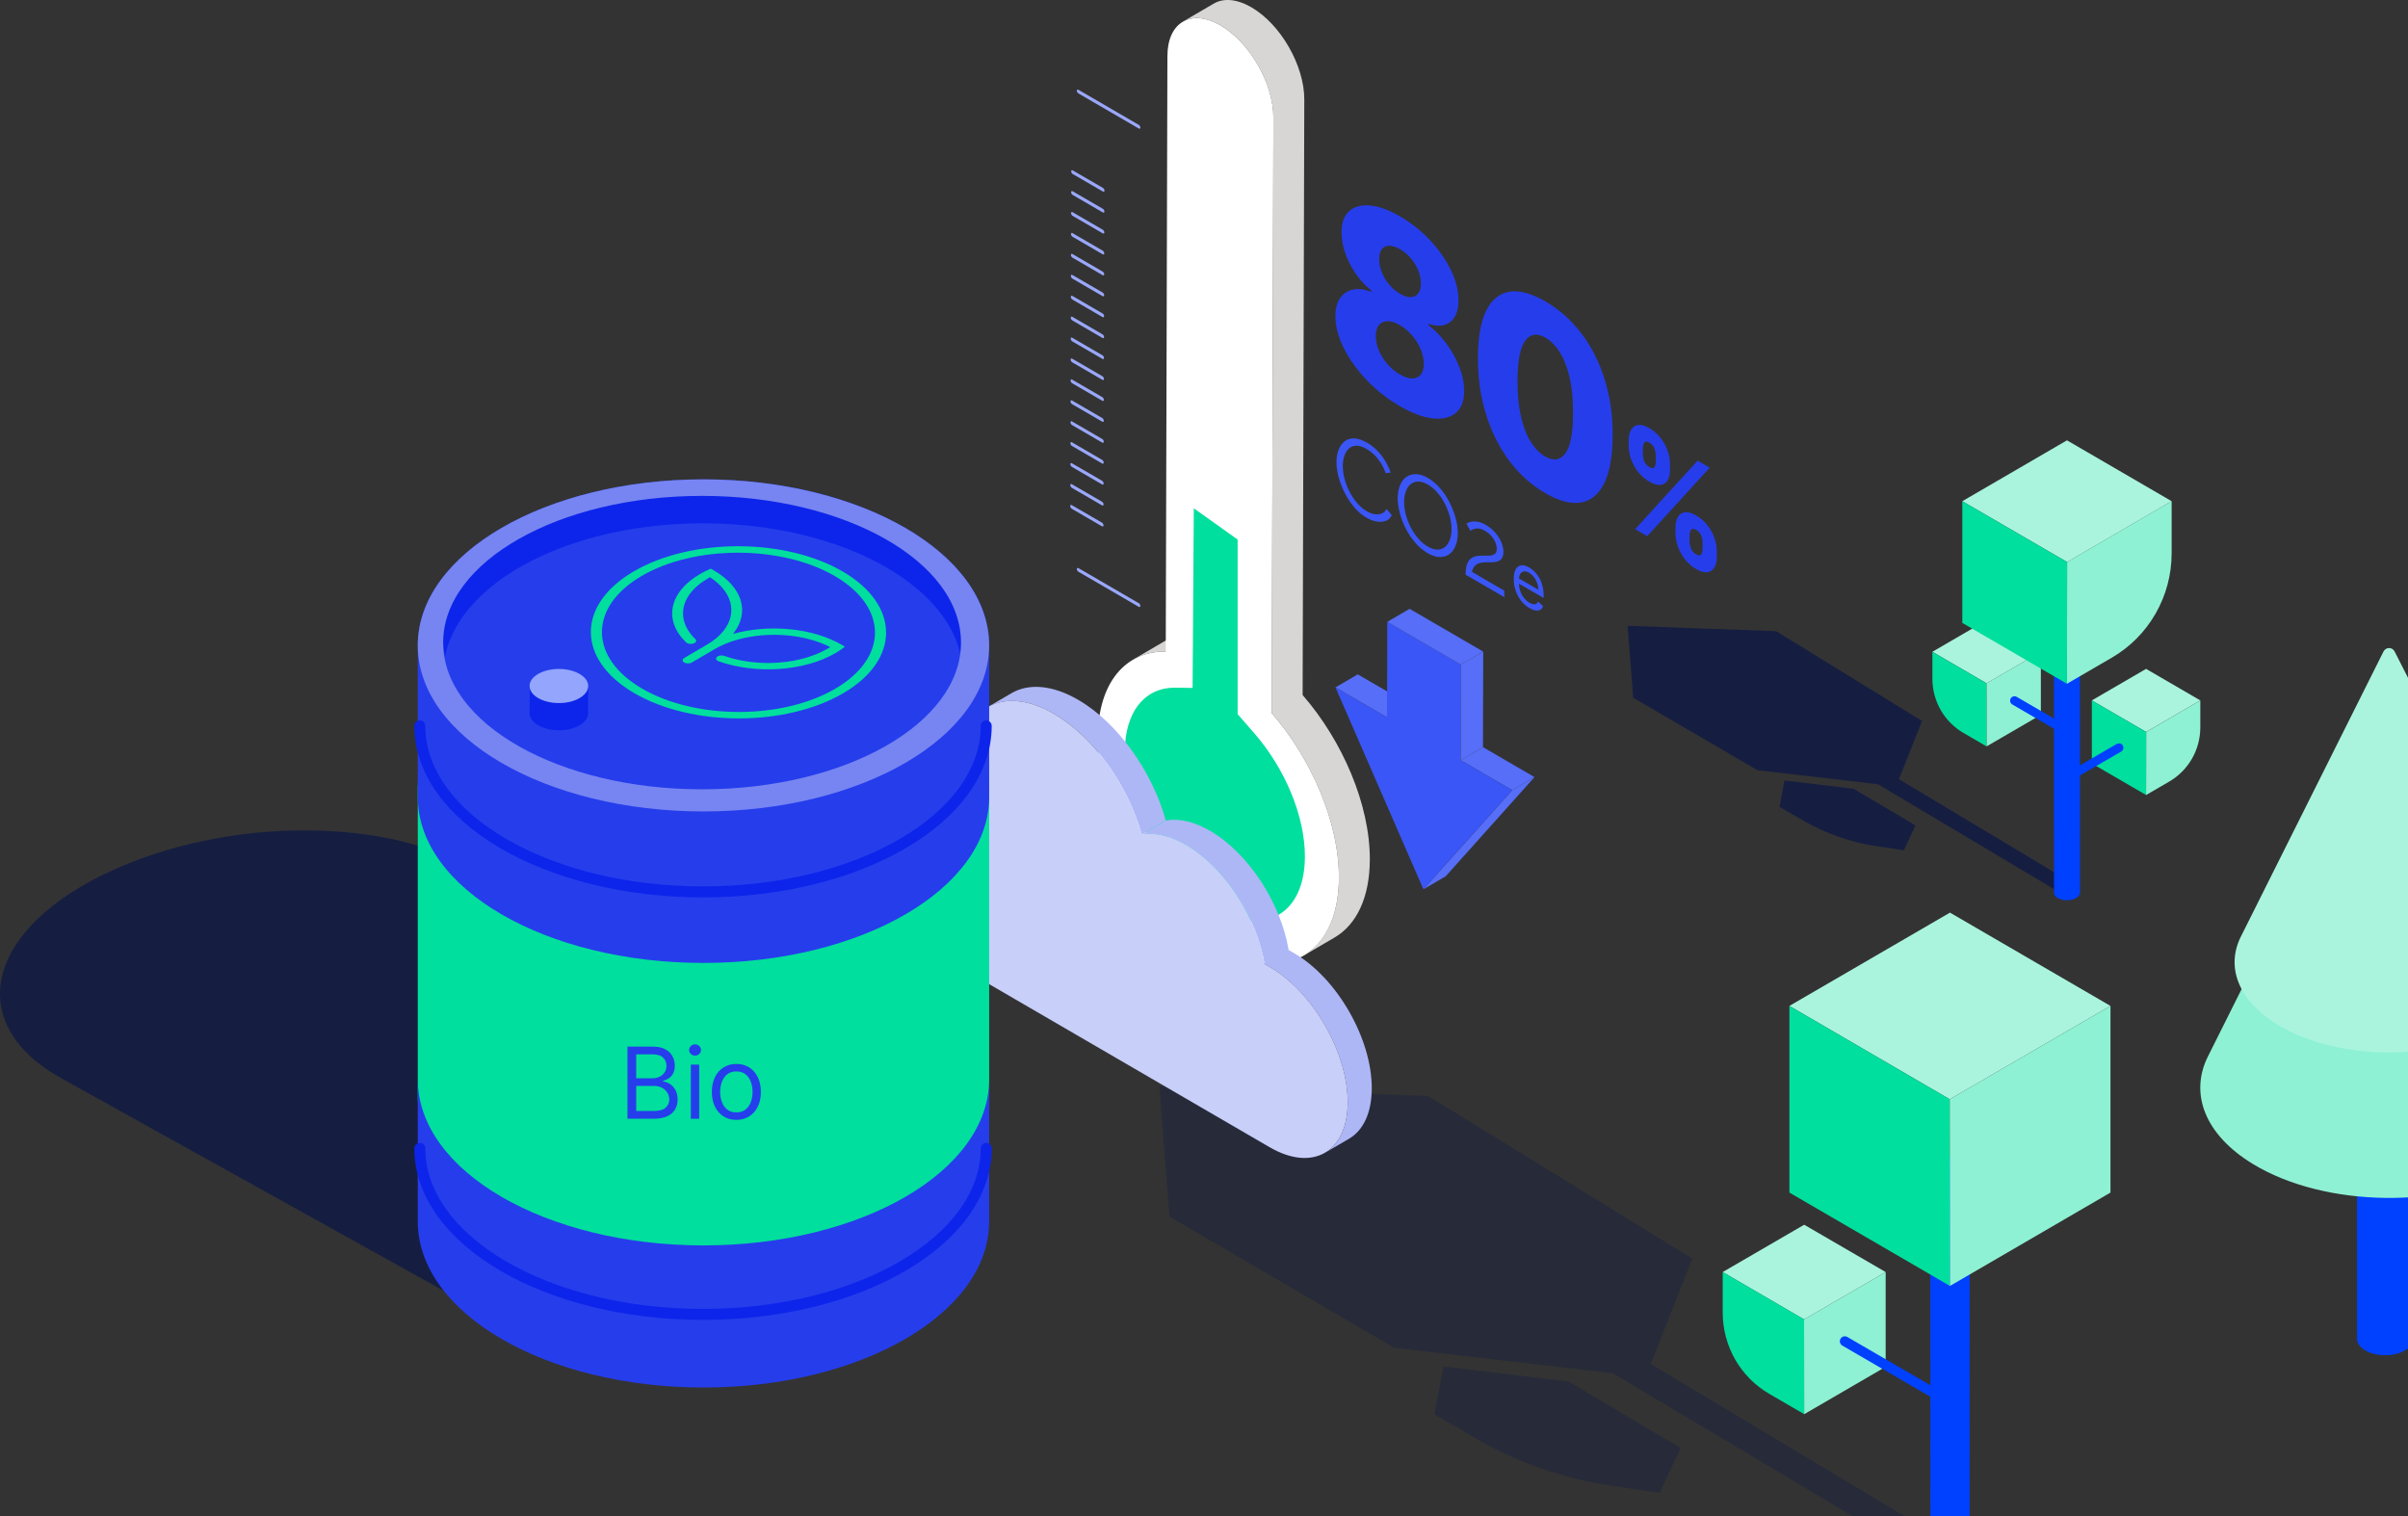 <svg xmlns="http://www.w3.org/2000/svg" width="432" height="272" viewBox="0 0 432 272" fill="none"><rect x="0" y="0" width="432" height="272" fill="#333333" stroke="none"/><g clip-path="url(#clip0_1895_100583)"><path d="M344.802 129.34L318.634 113.235L292 112.281L293 125.176L315.265 138.177L336.922 140.707L346.592 146.47C357.254 152.822 367.646 159.016 368.218 159.357C368.255 159.38 368.316 159.403 368.361 159.425C368.398 159.448 368.436 159.463 368.481 159.486C368.541 159.516 368.617 159.539 368.684 159.562C368.729 159.577 368.774 159.6 368.827 159.615C368.91 159.638 369 159.668 369.09 159.691C369.136 159.706 369.18 159.721 369.233 159.729C369.376 159.767 369.534 159.797 369.692 159.82C371.015 160.039 372.406 159.911 372.783 159.524C372.828 159.471 372.857 159.425 372.872 159.372C372.872 159.357 372.872 159.335 372.872 159.319C372.872 159.281 372.872 159.251 372.857 159.213C372.85 159.191 372.828 159.168 372.813 159.153C372.79 159.122 372.775 159.092 372.745 159.054C372.722 159.031 372.685 159.009 372.655 158.986C372.617 158.956 372.579 158.926 372.534 158.896C372.534 158.896 372.534 158.896 372.519 158.888L350.517 145.697C347.163 143.682 343.787 141.661 340.674 139.798L344.81 129.356L344.802 129.34Z" fill="#151E41"></path><path d="M368.496 160.167L368.481 115.37C368.481 115.711 368.699 116.043 369.128 116.309C370.023 116.847 371.497 116.862 372.429 116.339C372.91 116.074 373.15 115.711 373.143 115.355L373.158 160.152C373.158 160.508 372.918 160.872 372.444 161.137C371.512 161.659 370.038 161.644 369.143 161.107C368.706 160.842 368.496 160.508 368.496 160.167Z" fill="#0040FF"></path><path d="M394.739 125.661L385.016 131.317L375.279 125.661L385.009 120.005L394.739 125.661Z" fill="#AAF4DE"></path><path d="M394.739 125.661V130.507C394.739 134.513 392.618 138.208 389.175 140.215L385.009 142.638L385.024 131.325L394.739 125.669V125.661Z" fill="#8EF1D3"></path><path d="M385.016 131.317L385.009 142.63L375.279 136.974V125.661L385.016 131.317Z" fill="#00DF9D"></path><path d="M372.813 138.413L380.152 134.15" stroke="#0040FF" stroke-width="1.58" stroke-linecap="round" stroke-linejoin="round"></path><path d="M346.675 116.938L356.39 122.594L366.136 116.938L356.405 111.281L346.675 116.938Z" fill="#AAF4DE"></path><path d="M346.675 116.938V121.784C346.675 125.79 348.795 129.485 352.239 131.491L356.405 133.915L356.39 122.601L346.675 116.945V116.938Z" fill="#00DF9D"></path><path d="M356.389 122.594L356.404 133.907L366.135 128.25V116.938L356.389 122.594Z" fill="#8EF1D3"></path><path d="M370.858 131.204L361.405 125.706" stroke="#0040FF" stroke-width="1.58" stroke-linecap="round" stroke-linejoin="round"></path><path d="M389.595 89.92L370.842 100.839L352.043 89.92L370.82 79L389.595 89.92Z" fill="#AAF4DE"></path><path d="M389.596 89.92V99.272C389.596 106.995 385.505 114.136 378.858 117.998L370.82 122.67L370.842 100.831L389.596 89.912V89.92Z" fill="#8EF1D3"></path><path d="M370.842 100.839L370.82 122.677L352.043 111.758V89.919L370.842 100.839Z" fill="#00DF9D"></path><path d="M332.53 141.517L320.137 140.018L319.25 144.765L323.709 147.348C327.356 149.46 332.131 151.134 336.327 151.762L341.561 152.549L343.636 148.089L332.53 141.517Z" fill="#151E41"></path><path d="M353.349 276.793C353.349 276.281 353.02 275.778 352.372 275.387L352.352 208.086C353 208.477 353.329 208.99 353.329 209.492C353.329 211.301 353.34 274.985 353.349 276.793Z" fill="#0040FF"></path><path d="M346.315 209.512C346.315 208.97 346.674 208.437 347.393 208.035C348.789 207.252 351.005 207.272 352.352 208.086L352.372 275.387C351.035 274.573 348.809 274.553 347.412 275.337C346.694 275.738 346.335 276.281 346.335 276.813C346.335 275.005 346.325 211.321 346.315 209.512Z" fill="#0040FF"></path><path d="M346.335 276.813L346.315 209.512C346.315 210.025 346.644 210.527 347.292 210.919C348.63 211.733 350.855 211.753 352.252 210.969C352.971 210.568 353.329 210.025 353.329 209.492L353.349 276.794C353.349 277.336 352.99 277.869 352.272 278.27C350.875 279.054 348.66 279.034 347.312 278.22C346.665 277.829 346.335 277.316 346.335 276.813Z" fill="#0040FF"></path><path d="M309.057 228.221L323.654 236.722L338.292 228.221L323.674 219.731L309.057 228.221Z" fill="#AAF4DE"></path><path d="M309.057 228.221V235.496C309.057 241.514 312.24 247.072 317.418 250.076L323.674 253.713L323.654 236.711L309.057 228.212V228.221Z" fill="#00DF9D"></path><path d="M323.655 236.722L323.675 253.723L338.292 245.222V228.221L323.655 236.722Z" fill="#8EF1D3"></path><path d="M349.876 251.634L330.968 240.641" stroke="#0040FF" stroke-width="1.79" stroke-linecap="round" stroke-linejoin="round"></path><path d="M321.02 180.473L349.787 197.223L378.624 180.473L349.827 163.733L321.02 180.473Z" fill="#AAF4DE"></path><path d="M321.02 180.473V213.963L349.827 230.713L349.787 197.223L321.02 180.473Z" fill="#00DF9D"></path><path d="M349.787 197.223L349.827 230.713L378.623 213.963V180.473L349.787 197.223Z" fill="#8EF1D3"></path><g style="mix-blend-mode:multiply" opacity="0.4"><path d="M281.388 247.865L258.948 245.152L257.331 253.753L265.404 258.425C272.009 262.254 280.65 265.278 288.263 266.424L297.742 267.85L301.504 259.772L281.398 247.865H281.388Z" fill="#151E41"></path><path d="M303.619 225.81L256.234 196.641L208 194.912L209.806 218.264L250.116 241.806L289.34 246.377L306.862 256.817C326.17 268.322 344.987 279.536 346.016 280.149C346.086 280.189 346.185 280.239 346.274 280.28C346.344 280.32 346.414 280.35 346.495 280.39C346.604 280.441 346.733 280.481 346.864 280.531C346.953 280.561 347.023 280.591 347.122 280.621C347.273 280.671 347.443 280.711 347.602 280.752C347.692 280.772 347.762 280.803 347.851 280.822C348.111 280.882 348.39 280.943 348.689 280.993C351.094 281.395 353.598 281.154 354.277 280.45C354.367 280.36 354.417 280.27 354.437 280.179C354.437 280.149 354.437 280.119 354.437 280.079C354.437 280.018 354.437 279.948 354.417 279.888C354.397 279.848 354.357 279.807 354.337 279.767C354.297 279.707 354.267 279.657 354.207 279.596C354.168 279.556 354.098 279.517 354.048 279.476C353.978 279.425 353.918 279.366 353.828 279.315C353.828 279.315 353.818 279.305 353.808 279.295L313.966 255.401C307.9 251.764 301.783 248.095 296.145 244.709L303.628 225.799L303.619 225.81Z" fill="#151E41"></path></g><path d="M203.254 118.356C204.953 117.359 206.938 116.855 209.13 116.889L214.678 113.644C212.491 113.615 210.506 114.119 208.803 115.11L203.254 118.356Z" fill="#D7D6D4"></path><path d="M233.693 124.695L233.992 17.848C234.009 11.769 229.768 4.368 224.514 1.314C221.872 -0.222 219.478 -0.367 217.746 0.647L212.198 3.892C213.924 2.878 216.324 3.024 218.966 4.559C224.22 7.613 228.461 15.014 228.444 21.093L228.145 127.94C235.31 136.188 240.23 147.598 240.201 157.468C240.184 164.335 237.773 169.163 233.894 171.434L239.442 168.189C243.326 165.917 245.732 161.084 245.749 154.222C245.778 144.347 240.858 132.942 233.693 124.695Z" fill="#D7D6D4"></path><path d="M218.972 4.565C224.226 7.619 228.467 15.019 228.45 21.099L228.151 127.947C235.315 136.193 240.236 147.604 240.207 157.474C240.167 171.295 230.453 176.87 218.511 169.928C206.57 162.985 196.913 146.149 196.953 132.328C196.982 122.453 201.949 116.791 209.137 116.889L209.436 10.041C209.453 3.962 213.723 1.517 218.978 4.565H218.972Z" fill="white"></path><path d="M222.033 96.802V128.12L225.089 131.638C227.759 134.71 230.015 138.372 231.615 142.22C233.25 146.161 234.107 150.131 234.102 153.695C234.09 158.69 232.392 162.405 229.331 164.161C226.269 165.917 222.206 165.505 217.89 162.997C213.573 160.487 209.522 156.187 206.483 150.879C203.439 145.576 201.776 139.902 201.788 134.906C201.799 131.342 202.674 128.381 204.326 126.353C205.937 124.371 208.204 123.339 210.886 123.374L213.954 123.421L214.172 91.195L222.033 96.802Z" fill="#00DF9D"></path><path d="M239.586 123.328L243.586 120.987L252.833 126.364L248.834 128.706L239.586 123.328Z" fill="#566EF8"></path><path d="M262.047 136.384L266.047 134.043L275.295 139.421L271.296 141.763L262.047 136.384Z" fill="#566EF8"></path><path d="M271.295 141.763L275.295 139.421L259.365 157.213L255.365 159.554L271.295 141.763Z" fill="#566EF8"></path><path d="M262.093 119.248L262.047 136.384L271.295 141.763L255.366 159.554L239.586 123.327L248.834 128.706L248.885 111.569L262.093 119.248Z" fill="#3A56F6"></path><path d="M262.093 119.248L266.093 116.907L266.047 134.044L262.047 136.385L262.093 119.248Z" fill="#566EF8"></path><path d="M248.885 111.569L252.885 109.228L266.093 116.907L262.093 119.248L248.885 111.569Z" fill="#566EF8"></path><path d="M204.308 22.409C204.463 22.501 204.584 22.715 204.584 22.895C204.584 23.075 204.458 23.144 204.302 23.058L193.466 16.758C193.31 16.666 193.189 16.451 193.189 16.271C193.189 16.091 193.316 16.022 193.472 16.109L204.308 22.409Z" fill="#9AA8FB"></path><path d="M197.846 41.22C198.001 41.307 198.122 41.528 198.122 41.707C198.122 41.886 197.996 41.956 197.84 41.869L192.425 38.722C192.269 38.63 192.148 38.416 192.148 38.236C192.148 38.056 192.275 37.986 192.431 38.073L197.846 41.22Z" fill="#9AA8FB"></path><path d="M197.857 37.464C198.012 37.552 198.133 37.772 198.133 37.951C198.133 38.131 198.007 38.201 197.851 38.114L192.436 34.967C192.28 34.874 192.159 34.66 192.159 34.48C192.159 34.3 192.286 34.231 192.442 34.318L197.857 37.464Z" fill="#9AA8FB"></path><path d="M197.868 33.715C198.023 33.802 198.144 34.023 198.144 34.202C198.144 34.382 198.018 34.452 197.863 34.364L192.447 31.217C192.292 31.125 192.171 30.911 192.171 30.731C192.171 30.551 192.298 30.482 192.453 30.569L197.868 33.715Z" fill="#9AA8FB"></path><path d="M197.834 44.975C197.989 45.062 198.11 45.283 198.11 45.462C198.11 45.642 197.983 45.712 197.828 45.624L192.413 42.478C192.257 42.385 192.136 42.171 192.136 41.991C192.136 41.811 192.263 41.742 192.418 41.829L197.834 44.975Z" fill="#9AA8FB"></path><path d="M197.822 48.725C197.978 48.812 198.099 49.032 198.099 49.212C198.099 49.391 197.972 49.461 197.817 49.374L192.402 46.227C192.246 46.135 192.125 45.92 192.125 45.74C192.125 45.56 192.252 45.491 192.407 45.578L197.822 48.725Z" fill="#9AA8FB"></path><path d="M197.794 59.985C197.949 60.072 198.07 60.292 198.07 60.472C198.07 60.652 197.943 60.721 197.788 60.634L192.372 57.487C192.217 57.395 192.096 57.18 192.096 57.001C192.096 56.821 192.223 56.752 192.378 56.838L197.794 59.985Z" fill="#9AA8FB"></path><path d="M197.805 56.236C197.96 56.322 198.081 56.543 198.081 56.722C198.081 56.902 197.955 56.972 197.799 56.885L192.384 53.738C192.229 53.645 192.108 53.431 192.108 53.251C192.108 53.071 192.234 53.002 192.39 53.089L197.805 56.236Z" fill="#9AA8FB"></path><path d="M197.81 52.48C197.966 52.567 198.087 52.788 198.087 52.967C198.087 53.147 197.96 53.217 197.805 53.129L192.39 49.983C192.234 49.89 192.113 49.675 192.113 49.496C192.113 49.316 192.24 49.247 192.395 49.334L197.81 52.48Z" fill="#9AA8FB"></path><path d="M197.771 67.496C197.926 67.583 198.047 67.803 198.047 67.983C198.047 68.163 197.92 68.232 197.765 68.145L192.35 64.998C192.194 64.906 192.074 64.691 192.074 64.512C192.074 64.332 192.2 64.262 192.355 64.35L197.771 67.496Z" fill="#9AA8FB"></path><path d="M197.783 63.74C197.938 63.827 198.059 64.048 198.059 64.227C198.059 64.407 197.932 64.477 197.777 64.389L192.361 61.243C192.206 61.15 192.085 60.936 192.085 60.756C192.085 60.576 192.212 60.507 192.367 60.594L197.783 63.74Z" fill="#9AA8FB"></path><path d="M197.759 71.251C197.915 71.338 198.035 71.559 198.035 71.738C198.035 71.918 197.909 71.987 197.754 71.9L192.338 68.753C192.183 68.661 192.062 68.447 192.062 68.267C192.062 68.087 192.189 68.018 192.344 68.105L197.759 71.251Z" fill="#9AA8FB"></path><path d="M197.748 75.001C197.903 75.088 198.024 75.308 198.024 75.487C198.024 75.667 197.897 75.737 197.742 75.65L192.326 72.503C192.171 72.41 192.05 72.196 192.05 72.016C192.05 71.837 192.177 71.767 192.332 71.854L197.748 75.001Z" fill="#9AA8FB"></path><path d="M197.73 82.506C197.886 82.593 198.007 82.813 198.007 82.993C198.007 83.173 197.88 83.242 197.724 83.155L192.309 80.008C192.153 79.915 192.032 79.701 192.032 79.521C192.032 79.342 192.159 79.272 192.315 79.359L197.73 82.506Z" fill="#9AA8FB"></path><path d="M197.742 78.756C197.897 78.843 198.018 79.064 198.018 79.243C198.018 79.423 197.891 79.492 197.736 79.405L192.321 76.259C192.166 76.166 192.045 75.951 192.045 75.772C192.045 75.592 192.171 75.522 192.326 75.61L197.742 78.756Z" fill="#9AA8FB"></path><path d="M197.708 90.017C197.863 90.103 197.984 90.323 197.984 90.503C197.984 90.683 197.857 90.752 197.702 90.665L192.286 87.519C192.131 87.426 192.01 87.211 192.01 87.032C192.01 86.852 192.137 86.782 192.292 86.87L197.708 90.017Z" fill="#9AA8FB"></path><path d="M197.718 86.261C197.874 86.348 197.995 86.568 197.995 86.748C197.995 86.928 197.868 86.997 197.713 86.91L192.298 83.763C192.142 83.67 192.021 83.456 192.021 83.277C192.021 83.097 192.148 83.027 192.303 83.115L197.718 86.261Z" fill="#9AA8FB"></path><path d="M197.696 93.772C197.851 93.859 197.972 94.079 197.972 94.258C197.972 94.438 197.845 94.508 197.69 94.421L192.274 91.274C192.119 91.181 191.998 90.967 191.998 90.787C191.998 90.607 192.125 90.538 192.28 90.625L197.696 93.772Z" fill="#9AA8FB"></path><path d="M204.308 108.225C204.463 108.318 204.584 108.532 204.584 108.712C204.584 108.892 204.458 108.961 204.302 108.874L193.466 102.575C193.31 102.482 193.189 102.268 193.189 102.088C193.189 101.908 193.316 101.839 193.472 101.926L204.308 108.225Z" fill="#9AA8FB"></path><path d="M167.794 138.372L163.478 140.899C165.803 139.537 168.951 139.601 172.449 141.363L176.765 138.836C173.267 137.08 170.124 137.017 167.794 138.372Z" fill="#ADB7F6"></path><path d="M193.437 125.559C188.747 122.835 184.505 122.58 181.438 124.377L177.122 126.904C180.189 125.107 184.437 125.362 189.121 128.086C196.297 132.258 202.409 141.003 204.826 149.725L209.142 147.198C206.725 138.476 200.613 129.726 193.437 125.559Z" fill="#ADB7F6"></path><path d="M232.196 171.028L231.183 170.437C229.797 162.092 224.03 153.092 217.101 149.07C214.16 147.361 211.427 146.787 209.142 147.21L204.826 149.737C207.111 149.32 209.85 149.893 212.785 151.597C219.708 155.625 225.48 164.625 226.867 172.964L227.88 173.555C235.586 178.035 241.807 188.889 241.784 197.809C241.773 202.236 240.219 205.354 237.715 206.82L242.031 204.294C244.535 202.827 246.089 199.715 246.1 195.282C246.123 186.368 239.902 175.508 232.196 171.028Z" fill="#ADB7F6"></path><path d="M189.121 128.086C196.297 132.258 202.409 141.003 204.826 149.725C207.111 149.308 209.85 149.882 212.786 151.585C219.709 155.613 225.481 164.613 226.867 172.953L227.88 173.544C235.586 178.023 241.807 188.878 241.784 197.797C241.761 206.71 235.494 210.303 227.788 205.829L173.307 174.153C165.601 169.673 159.38 158.818 159.403 149.905C159.426 140.992 165.181 137.706 172.444 141.357C172.276 140.152 172.19 138.957 172.196 137.793C172.225 127.014 179.804 122.667 189.115 128.08L189.121 128.086Z" fill="#C8CFF9"></path><path d="M245.248 79.405C246.273 80.002 247.147 80.785 247.878 81.753C248.604 82.72 249.138 83.728 249.484 84.778L248.592 84.899C248.344 84.169 248.034 83.52 247.654 82.958C247.274 82.396 246.877 81.915 246.451 81.515C246.025 81.115 245.599 80.796 245.18 80.553C244.489 80.153 243.879 79.956 243.349 79.967C242.82 79.979 242.371 80.141 242.008 80.466C241.646 80.785 241.369 81.219 241.185 81.77C241.001 82.321 240.909 82.929 240.904 83.607C240.904 84.343 241.007 85.114 241.22 85.914C241.433 86.713 241.732 87.484 242.124 88.231C242.509 88.973 242.963 89.651 243.487 90.266C244.011 90.874 244.581 91.361 245.196 91.72C245.628 91.97 246.071 92.143 246.526 92.23C246.981 92.317 247.407 92.294 247.798 92.167C248.195 92.033 248.512 91.749 248.747 91.314L249.685 92.422C249.444 92.943 249.075 93.296 248.58 93.465C248.08 93.639 247.527 93.668 246.917 93.552C246.307 93.436 245.709 93.204 245.127 92.868C244.339 92.41 243.614 91.79 242.958 91.019C242.302 90.242 241.732 89.385 241.254 88.452C240.777 87.519 240.409 86.562 240.149 85.595C239.891 84.627 239.764 83.723 239.77 82.888C239.77 82.077 239.896 81.353 240.138 80.71C240.386 80.072 240.736 79.562 241.203 79.191C241.669 78.82 242.245 78.641 242.924 78.652C243.602 78.663 244.379 78.924 245.243 79.429L245.248 79.405Z" fill="#3A56F6"></path><path d="M261.155 92.966C261.414 93.916 261.54 94.809 261.535 95.644C261.535 96.531 261.397 97.301 261.12 97.95C260.85 98.599 260.47 99.098 259.981 99.445C259.492 99.793 258.922 99.956 258.26 99.938C257.598 99.92 256.885 99.683 256.12 99.237C255.308 98.767 254.577 98.153 253.921 97.394C253.265 96.635 252.695 95.8 252.223 94.879C251.751 93.957 251.383 93.024 251.13 92.062C250.871 91.106 250.744 90.202 250.75 89.356C250.756 88.51 250.888 87.698 251.165 87.055C251.435 86.406 251.82 85.908 252.309 85.566C252.805 85.218 253.38 85.056 254.036 85.067C254.698 85.079 255.406 85.311 256.177 85.757C256.988 86.227 257.719 86.847 258.376 87.617C259.031 88.388 259.596 89.234 260.062 90.156C260.528 91.077 260.89 92.016 261.149 92.966H261.155ZM260.107 96.826C260.304 96.275 260.401 95.661 260.407 94.972C260.407 94.247 260.309 93.494 260.107 92.711C259.906 91.929 259.613 91.164 259.233 90.417C258.853 89.669 258.404 88.997 257.886 88.394C257.369 87.791 256.798 87.31 256.171 86.945C255.521 86.568 254.939 86.383 254.416 86.395C253.892 86.4 253.443 86.562 253.069 86.876C252.695 87.188 252.407 87.617 252.206 88.168C252.004 88.712 251.901 89.332 251.901 90.017C251.901 90.741 251.999 91.494 252.201 92.282C252.402 93.071 252.695 93.835 253.069 94.572C253.443 95.307 253.892 95.986 254.416 96.594C254.939 97.203 255.515 97.689 256.137 98.055C256.793 98.437 257.385 98.623 257.909 98.605C258.433 98.594 258.882 98.425 259.256 98.113C259.63 97.799 259.912 97.365 260.113 96.82" fill="#3A56F6"></path><path d="M266.582 94.189C267.237 94.572 267.802 95.035 268.273 95.58C268.739 96.125 269.102 96.698 269.349 97.295C269.597 97.892 269.718 98.46 269.718 98.993C269.718 99.527 269.62 99.903 269.43 100.17C269.24 100.436 268.999 100.616 268.699 100.714C268.4 100.813 268.095 100.871 267.773 100.882C267.456 100.894 267.163 100.894 266.904 100.882C266.398 100.865 265.966 100.894 265.62 100.976C265.275 101.051 264.999 101.172 264.792 101.34C264.584 101.509 264.423 101.694 264.314 101.897C264.199 102.105 264.118 102.337 264.078 102.604L269.873 105.976V107.136L262.921 103.096C262.921 102.668 262.956 102.25 263.025 101.856C263.088 101.456 263.215 101.097 263.399 100.772C263.583 100.448 263.854 100.193 264.21 100.001C264.568 99.81 265.039 99.706 265.62 99.695C265.931 99.689 266.259 99.689 266.593 99.695C266.927 99.706 267.243 99.689 267.542 99.637C267.842 99.59 268.078 99.475 268.256 99.295C268.434 99.115 268.526 98.825 268.526 98.437C268.526 98.118 268.452 97.759 268.297 97.365C268.141 96.971 267.905 96.583 267.589 96.206C267.272 95.829 266.875 95.505 266.398 95.226C266.052 95.024 265.741 94.902 265.459 94.849C265.178 94.797 264.93 94.797 264.711 94.838C264.492 94.878 264.308 94.943 264.159 95.024C264.009 95.105 263.882 95.174 263.784 95.226L263.088 93.939C263.14 93.894 263.266 93.835 263.451 93.748C263.641 93.667 263.882 93.604 264.181 93.563C264.481 93.523 264.832 93.546 265.235 93.633C265.638 93.719 266.087 93.899 266.57 94.183L266.582 94.189Z" fill="#3A56F6"></path><path d="M261.829 65.885C262.398 67.357 262.68 68.782 262.674 70.15C262.674 71.941 262.168 73.256 261.167 74.091C260.165 74.925 258.796 75.25 257.058 75.07C255.32 74.885 253.334 74.143 251.101 72.845C248.869 71.547 246.889 69.982 245.145 68.145C243.401 66.302 242.037 64.384 241.048 62.396C240.064 60.403 239.569 58.513 239.575 56.722C239.575 55.355 239.862 54.266 240.438 53.454C241.007 52.642 241.784 52.138 242.757 51.947C243.73 51.75 244.823 51.895 246.026 52.382V52.121C244.448 50.869 243.165 49.276 242.17 47.34C241.168 45.398 240.679 43.521 240.679 41.701C240.679 39.881 241.14 38.705 242.055 37.882C242.964 37.065 244.213 36.723 245.795 36.868C247.378 37.007 249.179 37.668 251.199 38.844C253.219 40.02 255.015 41.452 256.591 43.144C258.168 44.836 259.406 46.621 260.315 48.499C261.219 50.371 261.667 52.173 261.661 53.9C261.661 55.731 261.149 57.03 260.136 57.794C259.123 58.56 257.84 58.652 256.28 58.084V58.345C257.472 59.255 258.554 60.367 259.526 61.701C260.499 63.022 261.264 64.424 261.834 65.903L261.829 65.885ZM254.871 67.229C255.245 66.777 255.429 66.128 255.429 65.288C255.429 64.448 255.245 63.549 254.876 62.663C254.508 61.776 253.996 60.959 253.351 60.2C252.707 59.441 251.97 58.821 251.141 58.334C250.313 57.846 249.582 57.621 248.932 57.626C248.281 57.626 247.764 57.853 247.389 58.31C247.015 58.763 246.825 59.423 246.825 60.281C246.825 61.138 247.004 61.979 247.372 62.854C247.735 63.729 248.241 64.546 248.891 65.299C249.536 66.053 250.278 66.673 251.118 67.16C251.959 67.647 252.713 67.896 253.357 67.901C254.002 67.901 254.508 67.681 254.876 67.224M247.901 44.709C247.585 45.121 247.424 45.712 247.424 46.488C247.424 47.265 247.579 48.047 247.901 48.847C248.218 49.64 248.667 50.383 249.231 51.06C249.8 51.739 250.439 52.289 251.159 52.706C251.878 53.123 252.528 53.332 253.093 53.315C253.656 53.298 254.1 53.077 254.422 52.648C254.744 52.225 254.911 51.622 254.911 50.846C254.911 50.069 254.755 49.293 254.434 48.51C254.117 47.734 253.674 47.009 253.116 46.349C252.557 45.683 251.913 45.138 251.176 44.715C250.439 44.292 249.8 44.083 249.231 44.094C248.661 44.1 248.218 44.309 247.896 44.715" fill="#263DEC"></path><path d="M287.886 68.076C288.859 71.188 289.331 74.555 289.314 78.165C289.303 81.805 288.807 84.638 287.823 86.655C286.839 88.672 285.441 89.837 283.639 90.155C281.832 90.469 279.68 89.907 277.177 88.446C274.673 86.986 272.533 85.056 270.731 82.633C268.93 80.211 267.543 77.423 266.571 74.271C265.598 71.118 265.126 67.734 265.143 64.112C265.161 60.484 265.661 57.684 266.639 55.714C267.624 53.744 269.016 52.614 270.818 52.336C272.625 52.051 274.777 52.637 277.269 54.086C279.761 55.535 281.913 57.453 283.72 59.84C285.527 62.222 286.92 64.969 287.886 68.081V68.076ZM280.814 81.358C281.74 80.135 282.207 77.69 282.207 74.033C282.213 71.64 282.011 69.541 281.597 67.745C281.182 65.948 280.607 64.448 279.859 63.248C279.116 62.048 278.247 61.162 277.251 60.582C275.773 59.719 274.57 59.886 273.655 61.086C272.74 62.286 272.268 64.674 272.251 68.244C272.233 70.66 272.435 72.787 272.838 74.619C273.246 76.455 273.827 77.985 274.581 79.203C275.335 80.425 276.204 81.318 277.188 81.892C278.679 82.755 279.887 82.581 280.814 81.353" fill="#263DEC"></path><path d="M295.881 86.395C295.081 85.931 294.407 85.346 293.855 84.633C293.302 83.92 292.888 83.155 292.606 82.344C292.324 81.532 292.186 80.738 292.186 79.967V78.976C292.186 78.194 292.341 77.562 292.635 77.082C292.928 76.6 293.354 76.322 293.901 76.247C294.453 76.172 295.115 76.363 295.897 76.821C296.681 77.279 297.383 77.881 297.935 78.6C298.487 79.318 298.902 80.084 299.184 80.901C299.466 81.718 299.61 82.517 299.604 83.3V84.291C299.604 85.073 299.454 85.705 299.166 86.186C298.879 86.667 298.453 86.939 297.901 87.003C297.342 87.067 296.669 86.864 295.869 86.4L295.881 86.395ZM294.741 80.46V81.451C294.741 81.863 294.821 82.292 294.982 82.738C295.15 83.184 295.449 83.537 295.881 83.787C296.347 84.059 296.657 84.059 296.813 83.798C296.968 83.537 297.049 83.201 297.049 82.79V81.799C297.049 81.387 296.98 80.958 296.836 80.512C296.692 80.066 296.375 79.695 295.892 79.417C295.449 79.156 295.144 79.168 294.982 79.446C294.821 79.724 294.735 80.061 294.735 80.448" fill="#263DEC"></path><path d="M304.559 82.639L306.723 83.903L295.512 96.2L293.348 94.936L304.559 82.639Z" fill="#263DEC"></path><path d="M307.58 96.542C307.862 97.359 308 98.159 308 98.941V99.932C308 100.703 307.85 101.334 307.563 101.821C307.275 102.308 306.855 102.592 306.296 102.668C305.738 102.743 305.065 102.545 304.265 102.082C303.465 101.619 302.786 101.021 302.239 100.309C301.693 99.59 301.278 98.825 300.997 98.002C300.715 97.185 300.576 96.391 300.576 95.62V94.629C300.576 93.858 300.726 93.233 301.02 92.746C301.307 92.259 301.727 91.975 302.28 91.9C302.832 91.825 303.5 92.016 304.294 92.474C305.088 92.932 305.784 93.54 306.331 94.253C306.884 94.966 307.298 95.736 307.58 96.548V96.542ZM305.445 98.442V97.451C305.445 97.04 305.376 96.611 305.226 96.159C305.076 95.707 304.766 95.343 304.288 95.07C303.845 94.809 303.534 94.815 303.367 95.081C303.195 95.348 303.108 95.684 303.108 96.096V97.087C303.108 97.475 303.189 97.904 303.35 98.361C303.517 98.819 303.822 99.179 304.271 99.439C304.72 99.7 305.042 99.712 305.197 99.451C305.359 99.19 305.439 98.86 305.439 98.448" fill="#263DEC"></path><path d="M20.723 155.885C-2.631 166.293 -6.786 183.581 11.015 193.468L34.972 206.779L37.832 208.367L80.672 232.174L82.922 233.426L99.346 242.554C110.534 248.772 131.931 246.332 147.326 237.628C162.317 229.149 167.168 217.2 158.081 210.425L144.788 200.509L142.969 199.153L108.56 173.486L106.276 171.782L87.204 157.554C73.104 147.036 43.259 145.853 20.723 155.897V155.885Z" fill="#151E41"></path><path d="M177.458 139.925V196.603C177.458 213.056 154.508 226.391 126.205 226.391C97.902 226.391 74.951 213.056 74.951 196.603V139.925C74.951 156.378 97.896 169.713 126.205 169.713C154.513 169.713 177.458 156.378 177.458 139.925Z" fill="#00DF9D"></path><path d="M177.458 115.788V142.973C177.458 159.426 154.508 172.761 126.205 172.761C97.902 172.761 74.951 159.426 74.951 142.973V115.788C74.951 99.335 97.896 86 126.205 86C154.513 86 177.458 99.335 177.458 115.788Z" fill="#263DEC"></path><path d="M177.458 193.653V219.146C177.458 235.593 154.513 248.934 126.205 248.934C97.896 248.934 74.951 235.599 74.951 219.146V193.653C74.951 210.106 97.896 223.441 126.205 223.441C154.513 223.441 177.458 210.106 177.458 193.653Z" fill="#263DEC"></path><path d="M172.71 114.553C172.71 115.643 172.601 116.715 172.388 117.769C172.175 116.715 171.858 115.683 171.444 114.675C166.558 102.759 148.114 93.893 126.107 93.893C104.1 93.893 85.662 102.754 80.776 114.675C80.361 115.683 80.045 116.721 79.832 117.769C79.619 116.715 79.51 115.643 79.51 114.553C79.51 112.774 79.803 111.03 80.367 109.349C82.209 103.837 86.933 98.929 93.581 95.156C101.977 90.398 113.452 87.466 126.113 87.466C138.774 87.466 150.237 90.392 158.628 95.15C165.286 98.917 170.006 103.832 171.858 109.349C172.423 111.035 172.716 112.774 172.716 114.553H172.71Z" fill="#0D25EA"></path><path d="M95.007 126.764V127.94C95.007 128.711 95.496 129.488 96.492 130.084C98.512 131.302 101.839 131.336 103.922 130.16C104.981 129.563 105.51 128.769 105.516 127.969C105.516 127.819 105.516 127.662 105.516 127.5V127.163V126.52V125.529V124.596V124.527V123.889V123.547V123.078C105.516 123.084 105.516 123.089 105.516 123.095C105.516 123.118 105.516 123.148 105.516 123.171C105.516 123.194 105.516 123.217 105.516 123.24C105.516 123.264 105.51 123.292 105.505 123.316C105.505 123.339 105.499 123.362 105.493 123.385C105.493 123.408 105.481 123.437 105.476 123.46C105.476 123.484 105.464 123.507 105.458 123.53C105.453 123.553 105.441 123.582 105.435 123.605C105.429 123.628 105.424 123.651 105.412 123.675C105.4 123.698 105.395 123.727 105.384 123.75C105.372 123.774 105.366 123.797 105.355 123.82C105.343 123.843 105.332 123.872 105.32 123.895C105.308 123.918 105.297 123.941 105.286 123.965C105.274 123.988 105.257 124.017 105.245 124.04C105.234 124.063 105.222 124.086 105.205 124.109C105.188 124.132 105.171 124.161 105.153 124.185C105.136 124.208 105.124 124.231 105.108 124.249C105.09 124.272 105.073 124.295 105.05 124.324C105.032 124.347 105.015 124.365 104.998 124.388C104.981 124.411 104.958 124.434 104.935 124.457C104.917 124.48 104.9 124.498 104.877 124.521C104.854 124.544 104.831 124.567 104.808 124.59C104.79 124.608 104.768 124.631 104.75 124.648C104.727 124.671 104.698 124.695 104.67 124.718C104.647 124.736 104.63 124.759 104.606 124.776C104.578 124.799 104.549 124.822 104.52 124.851C104.497 124.869 104.48 124.886 104.457 124.903C104.422 124.927 104.388 124.956 104.353 124.979C104.33 124.996 104.313 125.013 104.29 125.025C104.25 125.054 104.215 125.077 104.175 125.1C104.152 125.112 104.135 125.129 104.112 125.141C104.048 125.181 103.985 125.217 103.922 125.257C101.844 126.433 98.518 126.399 96.492 125.181C96.429 125.141 96.371 125.106 96.308 125.066C96.29 125.054 96.268 125.037 96.25 125.025C96.21 125.002 96.176 124.973 96.141 124.944C96.118 124.927 96.101 124.909 96.078 124.892C96.049 124.869 96.014 124.846 95.986 124.817C95.963 124.799 95.945 124.782 95.922 124.765C95.893 124.741 95.865 124.718 95.842 124.695C95.819 124.678 95.801 124.655 95.778 124.637C95.756 124.614 95.727 124.59 95.704 124.567C95.686 124.55 95.664 124.527 95.646 124.509C95.623 124.486 95.6 124.463 95.583 124.44C95.566 124.417 95.548 124.399 95.531 124.376C95.514 124.353 95.491 124.33 95.474 124.301C95.456 124.278 95.445 124.26 95.427 124.237C95.41 124.214 95.393 124.191 95.376 124.161C95.359 124.138 95.347 124.115 95.335 124.098C95.318 124.075 95.307 124.051 95.29 124.022C95.278 123.999 95.267 123.976 95.255 123.953C95.243 123.93 95.226 123.907 95.214 123.878C95.203 123.855 95.191 123.831 95.186 123.808C95.175 123.785 95.162 123.762 95.151 123.733C95.14 123.71 95.134 123.687 95.128 123.664C95.117 123.64 95.111 123.611 95.099 123.588C95.094 123.565 95.088 123.541 95.082 123.518C95.076 123.495 95.07 123.466 95.065 123.443C95.065 123.42 95.054 123.397 95.054 123.374C95.054 123.35 95.042 123.321 95.042 123.298C95.042 123.275 95.042 123.252 95.036 123.229C95.036 123.206 95.03 123.177 95.03 123.154C95.03 123.13 95.03 123.107 95.03 123.084C95.03 123.066 95.03 123.049 95.03 123.026V125.477H95.025V126.747L95.007 126.764Z" fill="#0D25EA"></path><path d="M95.025 123.17C95.025 123.17 95.025 123.223 95.03 123.246C95.03 123.269 95.03 123.292 95.036 123.316C95.036 123.339 95.048 123.368 95.048 123.391C95.048 123.414 95.054 123.437 95.059 123.46C95.065 123.483 95.071 123.512 95.077 123.536C95.082 123.559 95.088 123.582 95.094 123.605C95.1 123.628 95.111 123.658 95.122 123.68C95.128 123.703 95.14 123.727 95.146 123.75C95.157 123.773 95.169 123.802 95.18 123.826C95.192 123.849 95.198 123.872 95.209 123.895C95.22 123.918 95.232 123.941 95.249 123.97C95.261 123.993 95.272 124.017 95.284 124.04C95.295 124.063 95.312 124.086 95.33 124.115C95.341 124.138 95.359 124.161 95.37 124.179C95.387 124.202 95.404 124.226 95.422 124.254C95.439 124.278 95.451 124.295 95.468 124.318C95.485 124.341 95.508 124.364 95.525 124.393C95.543 124.417 95.56 124.434 95.577 124.457C95.6 124.48 95.623 124.503 95.64 124.527C95.658 124.544 95.675 124.567 95.698 124.585C95.721 124.608 95.744 124.631 95.773 124.654C95.796 124.671 95.813 124.695 95.836 124.712C95.865 124.736 95.894 124.759 95.917 124.782C95.94 124.799 95.957 124.817 95.98 124.834C96.009 124.857 96.043 124.88 96.072 124.909C96.095 124.927 96.112 124.944 96.135 124.961C96.17 124.99 96.21 125.013 96.245 125.042C96.262 125.054 96.285 125.071 96.303 125.083C96.36 125.123 96.423 125.158 96.487 125.199C98.507 126.416 101.833 126.451 103.916 125.274C103.979 125.24 104.043 125.199 104.106 125.158C104.129 125.147 104.146 125.129 104.169 125.118C104.209 125.094 104.25 125.066 104.285 125.042C104.308 125.025 104.33 125.008 104.348 124.996C104.382 124.973 104.417 124.95 104.451 124.921C104.474 124.903 104.497 124.886 104.514 124.869C104.543 124.846 104.572 124.822 104.601 124.793C104.624 124.776 104.641 124.753 104.664 124.736C104.693 124.712 104.716 124.689 104.745 124.666C104.768 124.648 104.785 124.625 104.802 124.608C104.825 124.584 104.848 124.561 104.871 124.538C104.889 124.515 104.906 124.498 104.929 124.474C104.952 124.451 104.969 124.428 104.992 124.405C105.01 124.382 105.027 124.364 105.044 124.341C105.061 124.318 105.084 124.295 105.102 124.266C105.119 124.243 105.13 124.22 105.147 124.202C105.165 124.179 105.182 124.15 105.2 124.127C105.211 124.103 105.228 124.08 105.24 124.057C105.251 124.034 105.268 124.005 105.28 123.982C105.292 123.959 105.303 123.936 105.315 123.912C105.326 123.889 105.337 123.86 105.349 123.837C105.36 123.814 105.366 123.791 105.378 123.768C105.389 123.745 105.401 123.716 105.407 123.692C105.413 123.669 105.424 123.646 105.429 123.622C105.435 123.599 105.447 123.57 105.453 123.547C105.458 123.524 105.464 123.501 105.47 123.478C105.47 123.455 105.481 123.426 105.487 123.402C105.487 123.379 105.493 123.356 105.499 123.333C105.499 123.31 105.505 123.281 105.51 123.258C105.51 123.235 105.51 123.211 105.51 123.188C105.51 123.165 105.51 123.136 105.51 123.112C105.51 123.107 105.51 123.101 105.51 123.095C105.51 123.078 105.51 123.06 105.51 123.037C105.51 123.014 105.51 122.991 105.51 122.968C105.51 122.945 105.51 122.916 105.505 122.892C105.505 122.869 105.505 122.846 105.499 122.823C105.499 122.8 105.487 122.771 105.487 122.748C105.487 122.725 105.481 122.701 105.476 122.678C105.47 122.655 105.464 122.626 105.458 122.602C105.453 122.579 105.447 122.556 105.441 122.533C105.435 122.51 105.424 122.481 105.413 122.458C105.407 122.435 105.395 122.411 105.389 122.388C105.378 122.365 105.366 122.336 105.355 122.313C105.343 122.29 105.337 122.267 105.326 122.244C105.315 122.22 105.303 122.191 105.286 122.168C105.274 122.145 105.263 122.121 105.251 122.098C105.24 122.075 105.222 122.052 105.205 122.023C105.194 122 105.176 121.977 105.165 121.959C105.147 121.936 105.13 121.913 105.113 121.884C105.096 121.861 105.084 121.844 105.067 121.82C105.05 121.797 105.027 121.774 105.01 121.751C104.992 121.728 104.975 121.71 104.958 121.687C104.935 121.664 104.911 121.64 104.889 121.617C104.871 121.6 104.854 121.577 104.831 121.559C104.808 121.536 104.779 121.513 104.756 121.49C104.739 121.472 104.716 121.449 104.699 121.432C104.67 121.409 104.641 121.386 104.613 121.362C104.59 121.345 104.572 121.328 104.549 121.31C104.52 121.287 104.486 121.264 104.457 121.235C104.434 121.218 104.417 121.2 104.394 121.183C104.359 121.16 104.319 121.13 104.285 121.107C104.261 121.096 104.244 121.078 104.221 121.067C104.164 121.026 104.1 120.991 104.037 120.951C102.017 119.734 98.691 119.699 96.608 120.876C96.544 120.91 96.481 120.951 96.418 120.991C96.395 121.003 96.377 121.02 96.354 121.032C96.314 121.055 96.274 121.084 96.239 121.107C96.216 121.125 96.193 121.142 96.17 121.16C96.135 121.183 96.101 121.206 96.072 121.229C96.049 121.247 96.026 121.264 96.003 121.281C95.974 121.305 95.945 121.328 95.917 121.351C95.894 121.368 95.877 121.391 95.853 121.409C95.825 121.432 95.802 121.455 95.773 121.478C95.75 121.496 95.732 121.519 95.715 121.536C95.692 121.559 95.669 121.582 95.646 121.606C95.629 121.629 95.612 121.647 95.588 121.67C95.566 121.693 95.548 121.716 95.525 121.739C95.508 121.762 95.491 121.786 95.474 121.803C95.456 121.826 95.433 121.849 95.416 121.872C95.399 121.896 95.387 121.919 95.37 121.936C95.353 121.959 95.335 121.982 95.324 122.011C95.312 122.035 95.295 122.058 95.284 122.081C95.272 122.105 95.255 122.134 95.243 122.157C95.232 122.18 95.22 122.203 95.209 122.226C95.198 122.249 95.186 122.278 95.174 122.301C95.163 122.325 95.157 122.348 95.146 122.371C95.134 122.394 95.122 122.423 95.117 122.446C95.111 122.469 95.1 122.492 95.094 122.516C95.088 122.539 95.077 122.568 95.071 122.591C95.065 122.615 95.059 122.637 95.054 122.66C95.054 122.684 95.042 122.713 95.036 122.736C95.036 122.759 95.03 122.782 95.025 122.806C95.025 122.829 95.019 122.858 95.013 122.881C95.013 122.904 95.013 122.927 95.013 122.95C95.013 122.973 95.013 123.002 95.013 123.026C95.013 123.031 95.013 123.037 95.013 123.043C95.013 123.06 95.013 123.078 95.013 123.101C95.013 123.125 95.013 123.148 95.013 123.17H95.025Z" fill="#93A5FC"></path><path d="M126.199 86.005C97.891 86.005 74.946 99.341 74.946 115.793C74.946 132.247 97.891 145.581 126.199 145.581C154.507 145.581 177.452 132.247 177.452 115.793C177.452 99.341 154.507 86.005 126.199 86.005ZM125.951 141.611C100.296 141.611 79.498 129.824 79.498 115.289C79.498 100.754 100.296 88.967 125.951 88.967C151.607 88.967 172.405 100.754 172.405 115.289C172.405 129.824 151.607 141.611 125.951 141.611Z" fill="#7685F1"></path><path d="M151.155 102.517C161.516 108.54 161.578 118.348 151.279 124.372C140.978 130.394 124.17 130.394 113.809 124.372C103.448 118.348 103.387 108.54 113.687 102.517C123.986 96.494 140.795 96.494 151.155 102.517ZM115.211 123.554C124.798 129.129 140.343 129.129 149.862 123.554C159.388 117.978 159.334 108.909 149.747 103.342C140.159 97.766 124.614 97.766 115.095 103.342C105.577 108.918 105.623 117.986 115.211 123.554Z" fill="#00DF9D"></path><path d="M151.027 115.689C151.219 115.797 151.402 115.913 151.578 116.029C151.081 116.421 150.53 116.799 149.917 117.154C144.243 120.478 135.551 120.971 128.935 118.65C128.866 118.627 128.804 118.596 128.751 118.565C128.414 118.373 128.36 118.048 128.667 117.817C128.965 117.586 129.517 117.532 129.946 117.678C132.396 118.535 135.214 118.981 138.124 118.943C142.06 118.897 145.759 117.971 148.531 116.344C148.668 116.26 148.806 116.182 148.937 116.098C146.792 114.995 144.189 114.278 141.355 114.008C139.809 113.862 138.262 113.853 136.746 113.977C135.23 114.101 133.751 114.362 132.35 114.748C130.811 115.172 129.417 115.751 128.222 116.452L124.118 118.858C123.735 119.082 123.123 119.082 122.739 118.858C122.357 118.627 122.387 118.264 122.762 118.041L126.844 115.65C127.441 115.303 127.985 114.918 128.475 114.517C128.965 114.116 129.386 113.684 129.754 113.237C131.079 111.594 131.507 109.782 130.994 107.978C130.52 106.327 129.279 104.808 127.38 103.559C127.243 103.636 127.097 103.713 126.959 103.798C124.179 105.425 122.61 107.584 122.541 109.882C122.487 111.587 123.26 113.237 124.754 114.663C125.014 114.91 124.914 115.234 124.524 115.411C124.134 115.589 123.582 115.558 123.245 115.365C123.191 115.334 123.146 115.295 123.099 115.257C119.072 111.409 119.891 106.319 125.573 102.996C126.185 102.641 126.829 102.318 127.503 102.024C127.694 102.124 127.893 102.24 128.077 102.348C133.369 105.425 134.517 110.005 131.507 113.722C137.871 111.957 145.728 112.612 151.019 115.689H151.027Z" fill="#00DF9D"></path><path d="M176.928 130.23C176.928 146.682 154.185 160.017 126.124 160.017C98.064 160.017 75.32 146.682 75.32 130.23" stroke="#0D25EA" stroke-width="1.97" stroke-miterlimit="10" stroke-linecap="round"></path><path d="M176.928 206.032C176.928 222.485 154.185 235.819 126.124 235.819C98.064 235.819 75.32 222.485 75.32 206.032" stroke="#0D25EA" stroke-width="1.97" stroke-miterlimit="10" stroke-linecap="round"></path><path d="M431.516 238.164C433.43 239.327 433.364 241.177 431.373 242.297C429.369 243.416 426.2 243.382 424.286 242.22C422.371 241.056 422.436 239.205 424.429 238.085C426.431 236.967 429.601 237 431.516 238.164Z" fill="#0040FF"></path><path d="M432.913 240.18C432.913 239.449 432.451 238.728 431.516 238.163L431.494 141.93C432.429 142.496 432.891 143.215 432.891 143.946C432.891 146.54 432.913 237.587 432.913 240.18Z" fill="#0040FF"></path><path d="M422.867 143.98C422.867 143.205 423.384 142.44 424.407 141.864C426.41 140.744 429.579 140.778 431.494 141.942L431.516 238.174C429.601 237.01 426.422 236.978 424.429 238.097C423.406 238.673 422.889 239.449 422.889 240.214C422.889 237.62 422.867 146.574 422.867 143.98Z" fill="#0040FF"></path><path d="M422.889 240.214L422.867 143.98C422.867 144.711 423.328 145.432 424.265 145.996C426.179 147.16 429.359 147.194 431.351 146.075C432.374 145.498 432.892 144.723 432.892 143.958L432.914 240.191C432.914 240.967 432.396 241.732 431.374 242.308C429.37 243.426 426.201 243.394 424.287 242.23C423.35 241.665 422.889 240.945 422.889 240.214Z" fill="#0040FF"></path><path d="M431.495 141.93C433.409 143.094 433.343 144.945 431.351 146.064C429.348 147.183 426.179 147.15 424.265 145.986C422.35 144.822 422.415 142.971 424.408 141.853C426.399 140.733 429.58 140.766 431.495 141.93Z" fill="#0040FF"></path><path d="M461.416 189.366C450.466 167.789 439.527 146.213 428.579 124.626C417.75 146.268 406.932 167.911 396.104 189.543C392.802 196.147 395.466 203.56 404.214 208.857C417.232 216.748 438.779 216.969 452.337 209.346C461.845 204.004 464.904 196.236 461.416 189.354V189.366Z" fill="#8EF1D3"></path><path d="M455.483 167.899C446.856 150.889 438.228 133.89 429.6 116.88C429.183 116.059 428.027 116.071 427.609 116.88C419.08 133.934 410.552 150.989 402.013 168.044C399.305 173.452 401.495 179.513 408.648 183.858C419.301 190.318 436.94 190.495 448.044 184.256C455.824 179.89 458.334 173.53 455.472 167.889L455.483 167.899Z" fill="#AAF4DE"></path><path d="M274.408 109.114C273.822 108.776 273.316 108.334 272.89 107.789C272.468 107.243 272.141 106.634 271.912 105.961C271.684 105.287 271.571 104.59 271.571 103.87C271.571 103.15 271.684 102.581 271.912 102.163C272.141 101.743 272.461 101.498 272.871 101.426C273.283 101.353 273.764 101.475 274.313 101.792C274.63 101.975 274.943 102.217 275.252 102.518C275.562 102.818 275.843 103.179 276.097 103.6C276.35 104.018 276.552 104.494 276.703 105.03C276.854 105.565 276.929 106.161 276.929 106.817V107.275L272.237 104.565V103.632L275.978 105.792C275.978 105.395 275.909 105.002 275.772 104.611C275.637 104.222 275.444 103.865 275.193 103.54C274.945 103.217 274.651 102.958 274.313 102.762C273.941 102.547 273.618 102.468 273.346 102.524C273.077 102.579 272.869 102.734 272.724 102.989C272.579 103.244 272.506 103.565 272.506 103.952V104.575C272.506 105.105 272.585 105.601 272.744 106.062C272.905 106.521 273.128 106.929 273.414 107.286C273.699 107.64 274.03 107.926 274.408 108.144C274.654 108.286 274.876 108.374 275.074 108.409C275.275 108.443 275.448 108.421 275.593 108.343C275.739 108.262 275.851 108.123 275.93 107.924L276.834 108.739C276.739 109.038 276.579 109.257 276.354 109.396C276.13 109.531 275.852 109.579 275.522 109.538C275.192 109.493 274.82 109.352 274.408 109.114Z" fill="#3A56F6"></path><path d="M112.567 200.714V187.772H117.092C117.994 187.772 118.737 187.928 119.323 188.239C119.909 188.547 120.345 188.962 120.631 189.484C120.918 190.003 121.061 190.578 121.061 191.21C121.061 191.766 120.962 192.225 120.764 192.587C120.57 192.95 120.313 193.236 119.993 193.447C119.677 193.657 119.333 193.813 118.963 193.914V194.041C119.359 194.066 119.757 194.205 120.157 194.458C120.557 194.711 120.892 195.073 121.162 195.545C121.432 196.017 121.566 196.594 121.566 197.276C121.566 197.925 121.419 198.509 121.124 199.027C120.829 199.545 120.364 199.956 119.727 200.259C119.091 200.563 118.263 200.714 117.244 200.714H112.567ZM114.135 199.324H117.244C118.268 199.324 118.994 199.126 119.424 198.73C119.858 198.33 120.075 197.845 120.075 197.276C120.075 196.838 119.963 196.434 119.74 196.063C119.517 195.688 119.199 195.389 118.786 195.166C118.373 194.938 117.884 194.824 117.32 194.824H114.135V199.324ZM114.135 193.459H117.042C117.513 193.459 117.939 193.367 118.318 193.181C118.701 192.996 119.005 192.735 119.228 192.398C119.456 192.061 119.569 191.665 119.569 191.21C119.569 190.641 119.371 190.158 118.975 189.762C118.579 189.362 117.952 189.162 117.092 189.162H114.135V193.459ZM123.939 200.714V191.007H125.431V200.714H123.939ZM124.698 189.39C124.407 189.39 124.156 189.291 123.946 189.093C123.739 188.895 123.636 188.656 123.636 188.378C123.636 188.1 123.739 187.862 123.946 187.664C124.156 187.466 124.407 187.367 124.698 187.367C124.988 187.367 125.237 187.466 125.443 187.664C125.654 187.862 125.759 188.1 125.759 188.378C125.759 188.656 125.654 188.895 125.443 189.093C125.237 189.291 124.988 189.39 124.698 189.39ZM132.106 200.917C131.23 200.917 130.461 200.708 129.799 200.291C129.142 199.874 128.628 199.29 128.257 198.54C127.891 197.79 127.707 196.914 127.707 195.911C127.707 194.9 127.891 194.018 128.257 193.263C128.628 192.509 129.142 191.924 129.799 191.507C130.461 191.09 131.23 190.881 132.106 190.881C132.982 190.881 133.749 191.09 134.406 191.507C135.068 191.924 135.582 192.509 135.948 193.263C136.319 194.018 136.504 194.9 136.504 195.911C136.504 196.914 136.319 197.79 135.948 198.54C135.582 199.29 135.068 199.874 134.406 200.291C133.749 200.708 132.982 200.917 132.106 200.917ZM132.106 199.577C132.772 199.577 133.319 199.406 133.749 199.065C134.179 198.724 134.497 198.275 134.703 197.719C134.91 197.163 135.013 196.56 135.013 195.911C135.013 195.263 134.91 194.658 134.703 194.098C134.497 193.537 134.179 193.084 133.749 192.739C133.319 192.393 132.772 192.221 132.106 192.221C131.44 192.221 130.893 192.393 130.463 192.739C130.033 193.084 129.715 193.537 129.509 194.098C129.302 194.658 129.199 195.263 129.199 195.911C129.199 196.56 129.302 197.163 129.509 197.719C129.715 198.275 130.033 198.724 130.463 199.065C130.893 199.406 131.44 199.577 132.106 199.577Z" fill="#263DEC"></path></g><defs><clipPath id="clip0_1895_100583"><rect width="432" height="272" fill="white"></rect></clipPath></defs></svg>